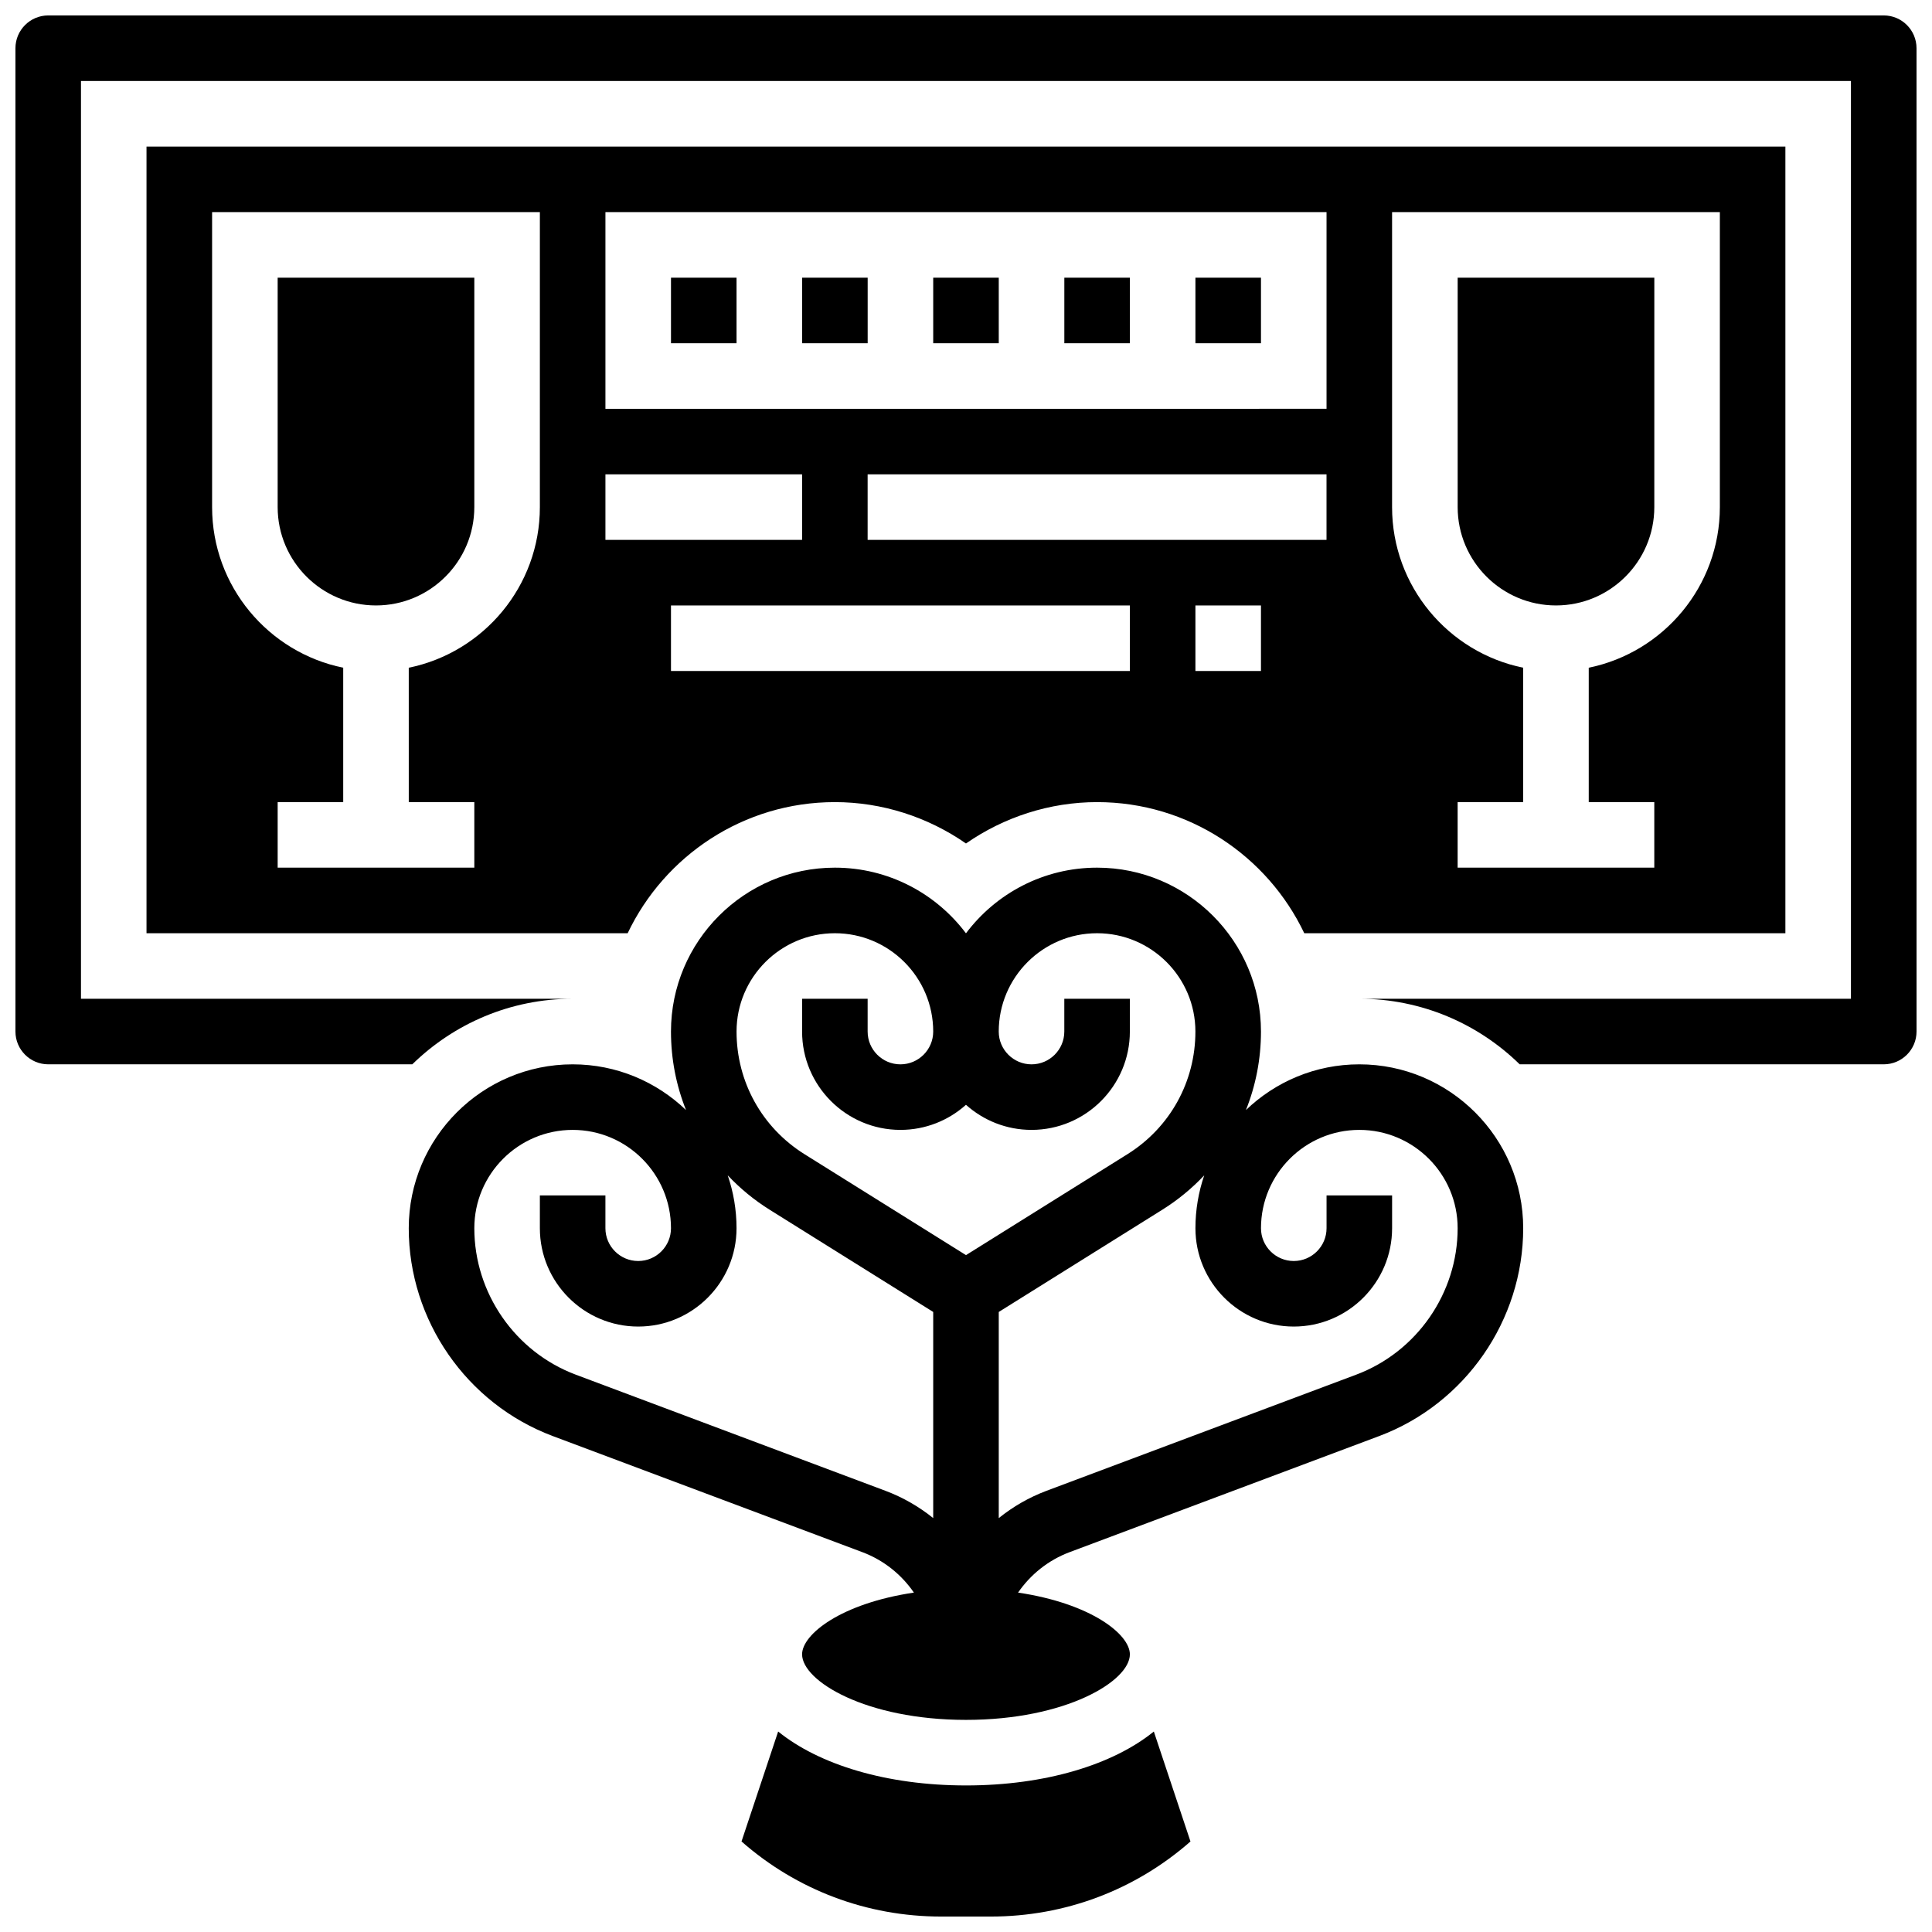 <?xml version="1.0" encoding="UTF-8"?>
<!-- Uploaded to: SVG Find, www.svgrepo.com, Generator: SVG Find Mixer Tools -->
<svg width="800px" height="800px" version="1.1" viewBox="144 144 512 512" xmlns="http://www.w3.org/2000/svg">
 <defs>
  <clipPath id="b">
   <path d="m340 602h120v49.902h-120z"/>
  </clipPath>
  <clipPath id="a">
   <path d="m148.09 148.09h503.81v278.91h-503.81z"/>
  </clipPath>
 </defs>
 <path d="m504.23 426.06c-11.652 0-22.238 4.621-30.047 12.117 2.602-6.496 3.988-13.531 3.988-20.805 0-23.949-19.484-43.434-43.434-43.434-14.191 0-26.816 6.84-34.746 17.398-7.93-10.555-20.551-17.398-34.742-17.398-23.949 0-43.434 19.484-43.434 43.434 0 7.273 1.387 14.309 3.988 20.805-7.809-7.496-18.395-12.117-30.047-12.117-23.949 0-43.434 19.484-43.434 43.434 0 24.383 15.34 46.52 38.168 55.078l82.051 30.77c5.644 2.117 10.355 5.926 13.648 10.711-19.359 2.883-29.629 11.07-29.629 16.363 0 7.082 16.922 17.371 43.434 17.371s43.434-10.289 43.434-17.371c0-5.293-10.27-13.477-29.629-16.363 3.293-4.785 8.004-8.594 13.648-10.711l82.051-30.77c22.824-8.562 38.164-30.695 38.164-55.082 0-23.945-19.484-43.43-43.434-43.43zm-138.98-34.746c14.371 0 26.059 11.691 26.059 26.059 0 4.789-3.898 8.688-8.688 8.688s-8.688-3.898-8.688-8.688v-8.688h-17.371v8.688c0 14.371 11.691 26.059 26.059 26.059 6.668 0 12.758-2.516 17.371-6.652 4.613 4.133 10.703 6.652 17.371 6.652 14.371 0 26.059-11.691 26.059-26.059v-8.688h-17.371v8.688c0 4.789-3.898 8.688-8.688 8.688-4.789 0-8.688-3.898-8.688-8.688 0-14.371 11.691-26.059 26.059-26.059 14.371 0 26.059 11.691 26.059 26.059 0 13.301-6.734 25.453-18.016 32.504l-42.781 26.742-42.789-26.742c-11.281-7.051-18.016-19.203-18.016-32.504 0-14.371 11.688-26.059 26.059-26.059zm13.395 147.76-82.051-30.77c-16.086-6.031-26.895-21.629-26.895-38.812 0-14.371 11.691-26.059 26.059-26.059 14.371 0 26.059 11.691 26.059 26.059 0 4.789-3.898 8.688-8.688 8.688-4.789 0-8.688-3.898-8.688-8.688v-8.688h-17.371v8.688c0 14.371 11.691 26.059 26.059 26.059 14.371 0 26.059-11.691 26.059-26.059 0-4.906-0.828-9.617-2.336-14.02 3.258 3.461 6.984 6.539 11.141 9.137l43.316 27.07v54.629c-3.758-3.023-8.008-5.488-12.664-7.234zm124.75-30.77-82.051 30.77c-4.652 1.746-8.906 4.211-12.664 7.238v-54.629l43.309-27.07c4.16-2.598 7.887-5.68 11.145-9.137-1.504 4.398-2.332 9.109-2.332 14.016 0 14.371 11.691 26.059 26.059 26.059 14.371 0 26.059-11.691 26.059-26.059v-8.688h-17.371v8.688c0 4.789-3.898 8.688-8.688 8.688-4.789 0-8.688-3.898-8.688-8.688 0-14.371 11.691-26.059 26.059-26.059 14.371 0 26.059 11.691 26.059 26.059 0 17.184-10.809 32.781-26.895 38.812z"/>
 <g clip-path="url(#b)">
  <path d="m400 617.16c-21.062 0-38.961-5.519-49.781-14.293l-9.711 29.137c14.645 12.875 33.238 19.902 52.91 19.902h13.156c19.672 0 38.27-7.031 52.914-19.898l-9.711-29.137c-10.816 8.77-28.715 14.289-49.777 14.289z"/>
 </g>
 <path d="m391.31 217.59h17.371v17.371h-17.371z"/>
 <path d="m426.06 217.59h17.371v17.371h-17.371z"/>
 <path d="m356.57 217.59h17.371v17.371h-17.371z"/>
 <path d="m243.64 304.45c14.371 0 26.059-11.691 26.059-26.059v-60.805h-52.117v60.805c0 14.367 11.688 26.059 26.059 26.059z"/>
 <path d="m460.8 217.59h17.371v17.371h-17.371z"/>
 <path d="m556.35 304.45c14.371 0 26.059-11.691 26.059-26.059l0.004-60.805h-52.117v60.805c-0.004 14.367 11.688 26.059 26.055 26.059z"/>
 <path d="m321.82 217.59h17.371v17.371h-17.371z"/>
 <g clip-path="url(#a)">
  <path d="m643.22 148.09h-486.44c-4.789 0-8.688 3.898-8.688 8.688v260.59c0 4.789 3.898 8.688 8.688 8.688h96.484c10.973-10.738 25.969-17.371 42.496-17.371l-130.3-0.004v-243.22h469.06v243.22h-130.29c16.527 0 31.523 6.637 42.496 17.371l96.488 0.004c4.789 0 8.688-3.898 8.688-8.688l-0.004-260.59c0-4.789-3.894-8.688-8.684-8.688z"/>
 </g>
 <path d="m365.25 356.57c12.5 0 24.641 3.934 34.746 10.961 10.105-7.027 22.246-10.961 34.746-10.961 24.203 0 45.133 14.223 54.906 34.746h127.5v-208.47h-434.32v208.47h127.51c9.77-20.523 30.699-34.746 54.906-34.746zm112.92-34.746h-17.371v-17.371h17.371zm17.371-34.746h-121.61v-17.371h121.61zm17.375-86.863h86.863v78.176c0 20.973-14.945 38.523-34.746 42.559v35.621h17.371v17.371h-52.117v-17.371h17.371v-35.621c-19.801-4.035-34.746-21.582-34.746-42.559zm-208.47 0h191.1v52.117l-191.1 0.004zm-17.375 78.18c0 20.973-14.945 38.523-34.746 42.559l0.004 35.617h17.371v17.371h-52.117v-17.371h17.371v-35.621c-19.801-4.031-34.746-21.582-34.746-42.555v-78.18h86.863zm17.375 8.684v-17.371h52.117v17.371zm17.371 17.375h121.61v17.371h-121.61z"/>
</svg>